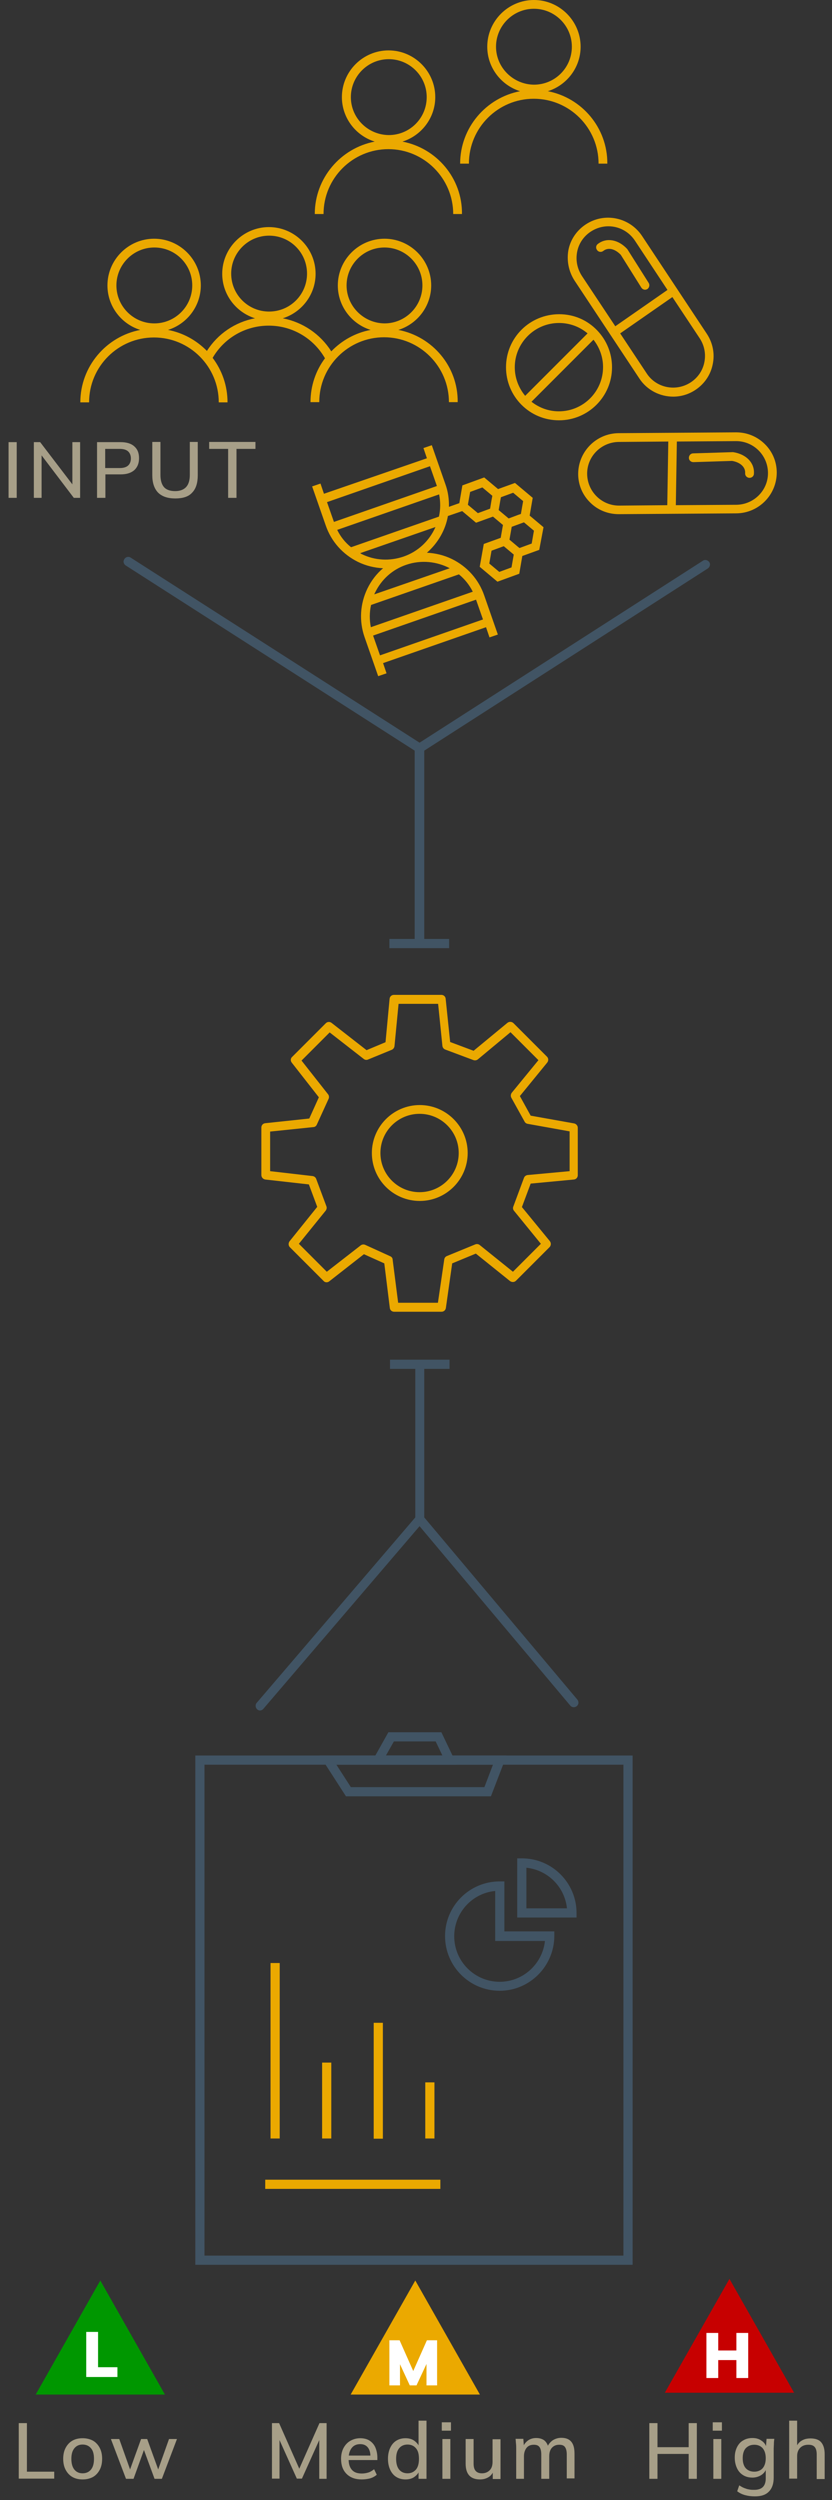 <svg xmlns="http://www.w3.org/2000/svg" xmlns:xlink="http://www.w3.org/1999/xlink" x="0px" y="0px" viewBox="0 0 408.1 1225.3" style="enable-background:new 0 0 408.1 1225.3;" xml:space="preserve"><rect x="0" y="0" width="408.1" height="1225.3" fill="#333333" stroke="none"/><style type="text/css">	.st0{fill:#EBA900;}	.st1{fill:#415464;}	.st2{fill:#A79F88;}	.st3{fill:none;stroke:#415464;stroke-width:4.507;stroke-miterlimit:10;}	.st4{fill:#FFFFFF;}	.st5{fill:#C70000;}	.st6{fill:#009700;}</style><g id="Layer_1"></g><g id="Tiles__x26__Text">	<g>		<path class="st0" d="M266.6,258.4l-6.8-5.7l1.5-8.7l-8.7-7.3l-8.3,3l-6.8-5.7l-10.7,3.9l-1.5,8.7l-5.1,1.8c0.1-3.6-0.4-7.4-1.7-11   l-6.7-19.2l-4.1,1.4l1.7,5L158.9,242l-1.7-5l-4.1,1.4l6.7,19.2c2.7,7.8,8.3,14.1,15.8,17.8c3.9,1.9,8.1,2.9,12.3,3.1   c-3.2,2.7-5.8,6.1-7.7,10c-3.6,7.5-4.1,15.9-1.4,23.7l6.7,19.2l4.1-1.4l-1.7-5l50.5-17.6l1.7,5l4.1-1.4l-6.7-19.2   c-2.7-7.8-8.3-14.1-15.8-17.8c-3.9-1.9-8.1-2.9-12.3-3.1c5.4-4.7,9.1-11.1,10.3-18l7-2.4l6.8,5.7l8.3-3l4.9,4.1l-1.1,6.3l-8.3,3   l-2,11.2l8.7,7.3l10.7-3.9l1.5-8.7l8.3-3L266.6,258.4z M210.9,228.5l3.4,9.7l-50.5,17.6l-3.4-9.7L210.9,228.5z M165.4,259.7   l50-17.4c0.7,3.7,0.7,7.4-0.1,10.9l-43.1,15C169.3,265.9,167,263,165.4,259.7z M186.4,321.2l-3.4-9.7l50.5-17.6l3.4,9.7   L186.4,321.2z M231.9,290l-50,17.4c-0.7-3.6-0.7-7.3,0.1-10.9l43.1-15C227.9,283.8,230.2,286.6,231.9,290z M220.6,278.5l-37,12.8   c0.1-0.3,0.2-0.6,0.4-0.9c3.1-6.4,8.5-11.3,15.3-13.6C206.6,274.3,214.3,275.2,220.6,278.5z M197.9,272.8   c-6.8,2.3-14,1.9-20.4-1.2c-0.3-0.1-0.5-0.3-0.8-0.5l36.9-12.8C210.7,264.9,205.2,270.3,197.9,272.8z M256.6,245.6l-1.1,6.3   l-1.2,0.4l-4.8,1.8l-4.9-4.1l0.7-4.1l0.4-2.2l6-2.2L256.6,245.6z M229.5,247.4l1.1-6.3l6-2.2l4.9,4.1l-0.4,2.1l-0.7,4.2l-6,2.2   L229.5,247.4z M244.9,280.3l-4.9-4.1l1.1-6.3l6-2.2l4.9,4.1l-1.1,6.3L244.9,280.3z M260.8,266.4l-6,2.2l-1.1-0.9l-3.8-3.2l1.1-6.3   l6-2.2l4.9,4.1L260.8,266.4z"></path>		<path class="st0" d="M195.4,161.7c9.3-2.9,16.1-11.6,16.1-21.8c0-12.6-10.3-22.9-22.9-22.9c-12.6,0-22.9,10.3-22.9,22.9   c0,10.2,6.8,18.9,16.1,21.8c-7.5,1.4-14.2,5.2-19.3,10.5c-5.4-8.5-14-14.3-23.8-16.2c9.3-2.9,16.1-11.6,16.1-21.8   c0-12.6-10.3-22.9-22.9-22.9s-22.9,10.3-22.9,22.9c0,10.2,6.8,18.9,16.1,21.8c-9.7,1.8-18.3,7.6-23.6,16   c-5.1-5.2-11.7-8.9-19.1-10.3c9.3-2.9,16.1-11.6,16.1-21.8c0-12.6-10.3-22.9-22.9-22.9c-12.6,0-22.9,10.3-22.9,22.9   c0,10.2,6.8,18.9,16.1,21.8c-16.7,3.2-29.4,17.9-29.4,35.5h4.3c0-17.6,14.3-31.8,31.8-31.8c17.6,0,31.8,14.3,31.8,31.8h4.3   c0-8.2-2.7-15.7-7.3-21.8c5.7-9.8,16.1-15.8,27.5-15.8c11.5,0,21.9,6.1,27.6,16c-4.5,6-7.1,13.5-7.1,21.5h4.3   c0-17.6,14.3-31.8,31.8-31.8s31.8,14.3,31.8,31.8h4.3C224.7,179.6,212.1,164.9,195.4,161.7z M57.1,139.9   c0-10.2,8.3-18.6,18.6-18.6s18.6,8.3,18.6,18.6c0,10.2-8.3,18.6-18.6,18.6S57.1,150.1,57.1,139.9z M113.4,134.1   c0-10.2,8.3-18.6,18.6-18.6s18.6,8.3,18.6,18.6s-8.3,18.6-18.6,18.6S113.4,144.4,113.4,134.1z M170,139.9   c0-10.2,8.3-18.6,18.6-18.6c10.2,0,18.6,8.3,18.6,18.6c0,10.2-8.3,18.6-18.6,18.6C178.4,158.4,170,150.1,170,139.9z"></path>		<path class="st0" d="M268.7,44.7c9.3-2.9,16.1-11.6,16.1-21.8c0-12.6-10.3-22.9-22.9-22.9C249.3,0,239,10.3,239,22.9   c0,10.2,6.8,18.9,16.1,21.8c-16.7,3.2-29.4,17.9-29.4,35.5h4.3c0-17.6,14.3-31.8,31.8-31.8c17.6,0,31.8,14.3,31.8,31.8h4.3   C298,62.6,285.4,47.9,268.7,44.7z M243.3,22.9c0-10.2,8.3-18.6,18.6-18.6c10.2,0,18.6,8.3,18.6,18.6s-8.3,18.6-18.6,18.6   C251.7,41.4,243.3,33.1,243.3,22.9z"></path>		<path class="st0" d="M197.4,69.4c9.3-2.9,16.1-11.6,16.1-21.8c0-12.6-10.3-22.9-22.9-22.9c-12.6,0-22.9,10.3-22.9,22.9   c0,10.2,6.8,18.9,16.1,21.8c-16.7,3.2-29.4,17.9-29.4,35.5h4.3c0-17.6,14.3-31.8,31.8-31.8s31.8,14.3,31.8,31.8h4.3   C226.8,87.3,214.1,72.6,197.4,69.4z M172.1,47.6c0-10.2,8.3-18.6,18.6-18.6c10.2,0,18.6,8.3,18.6,18.6s-8.3,18.6-18.6,18.6   C180.4,66.1,172.1,57.8,172.1,47.6z"></path>		<path class="st1" d="M220.5,460.2h-12.4v-92.3l139.1-89.3c1-0.7,1.4-2.1,0.7-3.1c-0.7-1-2.1-1.4-3.1-0.7L205.8,364L64.1,273.3   c-1-0.7-2.4-0.4-3.1,0.7c-0.2,0.4-0.4,0.8-0.4,1.2c0,0.7,0.4,1.5,1,1.9l141.8,90.8v92.3h-12.4v4.5h29.3V460.2z"></path>		<path class="st1" d="M129.2,837.5l76.6-89.5l73.9,87.9c0.8,1,2.2,1.1,3.2,0.3c1-0.8,1.1-2.2,0.3-3.2l-75.1-89.3v-72.8h12.4v-4.5   h-14.6c0,0,0,0,0,0s0,0,0,0h-14.6v4.5h12.4v72.8l-77.8,90.9c-0.4,0.4-0.5,0.9-0.5,1.5c0,0.6,0.3,1.3,0.8,1.7   C127,838.6,128.4,838.5,129.2,837.5z"></path>		<g>			<g>				<path class="st0" d="M128.2,575.9v-23.3c0-1.1,0.8-2,1.9-2.1l21.6-2.3l4.7-10.4l-13.3-17c-0.7-0.9-0.6-2.1,0.2-2.8l16.5-16.5     c0.8-0.8,2-0.8,2.8-0.2l17.2,13.4l9.3-3.9l2-21.3c0.1-1.1,1-1.9,2.1-1.9h23.3c1.1,0,2,0.8,2.1,1.9l2.2,21.2l11.5,4.3l16.6-13.7     c0.9-0.7,2.1-0.6,2.9,0.1l16.5,16.5c0.8,0.8,0.8,2,0.1,2.9l-13.4,16.4l5.3,9.6l21.3,3.8c1,0.2,1.8,1.1,1.8,2.1v23.3     c0,1.1-0.8,2-1.9,2.1l-21.2,2l-4.3,11.5l13.7,16.7c0.7,0.9,0.6,2.1-0.1,2.9l-16.5,16.5c-0.8,0.8-2,0.8-2.9,0.2l-16.8-13.5     l-11.6,4.8l-3.1,21.9c-0.2,1.1-1.1,1.8-2.1,1.8h-23.3c-1.1,0-2-0.8-2.1-1.9l-2.7-21.8l-10-4.5l-17,13.3     c-0.9,0.7-2.1,0.6-2.8-0.2l-16.5-16.5c-0.8-0.8-0.8-2-0.2-2.9l13.6-16.9l-4.1-11l-21.4-2.4C129,577.9,128.2,577,128.2,575.9z      M132.5,554.6V574l20.8,2.4c0.8,0.1,1.5,0.6,1.8,1.4l5,13.4c0.3,0.7,0.1,1.5-0.3,2.1l-13.2,16.3l13.7,13.7l16.6-12.9     c0.6-0.5,1.5-0.6,2.2-0.3l12.3,5.6c0.7,0.3,1.2,0.9,1.2,1.7l2.7,21.1h19.5l3.1-21.2c0.1-0.8,0.6-1.4,1.3-1.7l13.9-5.7     c0.7-0.3,1.6-0.2,2.2,0.3l16.3,13.1l13.7-13.7l-13.2-16.2c-0.5-0.6-0.6-1.4-0.3-2.1l5.2-14c0.3-0.8,1-1.3,1.8-1.4l20.6-1.9     v-19.5l-20.6-3.7c-0.6-0.1-1.2-0.5-1.5-1.1l-6.5-11.7c-0.4-0.8-0.3-1.7,0.2-2.4l13.1-16l-13.7-13.7l-16,13.3     c-0.6,0.5-1.4,0.6-2.1,0.4l-13.9-5.2c-0.8-0.3-1.3-1-1.4-1.8l-2.1-20.6h-19.4l-2,20.7c-0.1,0.8-0.6,1.5-1.3,1.8l-11.7,4.8     c-0.7,0.3-1.5,0.2-2.1-0.3l-16.7-13l-13.8,13.8l13,16.5c0.5,0.6,0.6,1.5,0.3,2.2l-5.8,12.7c-0.3,0.7-1,1.2-1.7,1.2L132.5,554.6z      M259,548.7L259,548.7L259,548.7z"></path>			</g>			<path class="st0" d="M182.4,565.1c0-12.9,10.5-23.5,23.5-23.5c12.9,0,23.5,10.5,23.5,23.5c0,12.9-10.5,23.5-23.5,23.5    C192.9,588.6,182.4,578.1,182.4,565.1z M225,565.1c0-10.6-8.6-19.2-19.2-19.2c-10.6,0-19.2,8.6-19.2,19.2s8.6,19.2,19.2,19.2    C216.4,584.3,225,575.7,225,565.1z"></path>		</g>		<g>			<g>				<path class="st2" d="M4.2,244v-27.3h4V244H4.2z"></path>				<path class="st2" d="M16.6,244v-27.3h3.1l16.8,22h-1v-22h3.8V244h-3.1l-16.7-22h0.9v22H16.6z"></path>				<path class="st2" d="M47.6,244v-27.3h11.6c2.9,0,5.2,0.7,6.7,2.1c1.6,1.4,2.3,3.3,2.3,5.8c0,2.5-0.8,4.4-2.3,5.8     c-1.6,1.4-3.8,2.1-6.7,2.1h-7.5V244H47.6z M51.6,229.4h7.1c1.8,0,3.2-0.4,4.1-1.2c0.9-0.8,1.4-2,1.4-3.5c0-1.5-0.5-2.7-1.4-3.5     c-0.9-0.8-2.3-1.2-4.1-1.2h-7.1V229.4z"></path>				<path class="st2" d="M86,244.3c-3.8,0-6.6-1-8.5-2.9c-1.8-1.9-2.8-4.7-2.8-8.5v-16.3h4v16.2c0,2.6,0.6,4.6,1.7,5.9     c1.1,1.3,3,2,5.5,2c2.4,0,4.2-0.7,5.4-2c1.2-1.3,1.8-3.3,1.8-5.9v-16.2h3.9V233c0,3.7-0.9,6.6-2.8,8.5     C92.5,243.4,89.7,244.3,86,244.3z"></path>				<path class="st2" d="M111.9,244V220h-9.3v-3.4h22.7v3.4h-9.3V244H111.9z"></path>			</g>		</g>		<path class="st0" d="M281.8,137.5l31.8,48c3.8,5.8,10.2,8.9,16.6,8.9c3.8,0,7.6-1.1,10.9-3.3c4.4-2.9,7.5-7.4,8.5-12.6   c1.1-5.2,0-10.5-2.9-14.9l-31.8-48c-6.1-9.1-18.4-11.7-27.6-5.6c-4.4,2.9-7.5,7.4-8.5,12.6C277.9,127.7,278.9,133,281.8,137.5z    M304.2,163.4l25.6-17.8l13.4,20.2c2.3,3.5,3.1,7.6,2.3,11.7c-0.8,4.1-3.2,7.6-6.7,9.9c-7.2,4.7-16.9,2.8-21.6-4.4L304.2,163.4z    M283.1,123.4c0.8-4.1,3.2-7.6,6.7-9.9c2.6-1.7,5.6-2.6,8.6-2.6c5.1,0,10,2.5,13,7l16,24.2l-25.6,17.8l-16.4-24.7   C283.1,131.6,282.3,127.5,283.1,123.4z"></path>		<path class="st0" d="M293.2,119.6c4.2-3.3,10.1-2.3,14.5,2.5l10.5,16.6c0.6,1,0.3,2.3-0.7,3c-0.4,0.2-0.8,0.3-1.1,0.3   c-0.7,0-1.4-0.4-1.8-1l-10.1-16.1c-2.9-3-6.2-3.8-8.6-1.9c-0.9,0.7-2.3,0.6-3-0.4C292.1,121.6,292.3,120.3,293.2,119.6z"></path>		<path class="st0" d="M248.2,180c0,6.9,2.7,13.5,7.6,18.4c4.9,4.9,11.4,7.6,18.4,7.6c14.3,0,26-11.6,26-26c0-6.8-2.6-13.2-7.3-18.1   c-4.9-5.1-11.5-7.9-18.6-7.9C259.8,154,248.2,165.6,248.2,180z M274.1,201.6c-4.9,0-9.6-1.7-13.4-4.7l30.4-30.4   c3,3.8,4.7,8.5,4.7,13.4C295.8,191.9,286.1,201.6,274.1,201.6z M252.5,180c0-11.9,9.7-21.7,21.7-21.7c5.2,0,10.1,1.8,14,5.1   L257.6,194C254.3,190,252.5,185.1,252.5,180z"></path>		<g>			<g>				<path class="st0" d="M361.1,211.9c0,0-0.1,0-0.1,0l-57.6,0.4c-11,0.1-19.8,9.1-19.8,20c0,5.3,2.1,10.3,5.9,14     c3.7,3.7,8.7,5.7,14,5.7c0,0,0.1,0,0.1,0l57.6-0.4c11-0.1,19.8-9.1,19.8-20c0-5.3-2.1-10.3-5.9-14     C371.3,213.9,366.4,211.9,361.1,211.9z M303.7,247.8c0,0-0.1,0-0.1,0c-8.5,0-15.5-6.9-15.6-15.5c-0.1-8.6,6.9-15.6,15.5-15.7     l24.3-0.2l-0.5,31.2L303.7,247.8z M361.2,247.4l-29.7,0.2l0.5-31.2l29-0.2c0,0,0.1,0,0.1,0c8.5,0,15.5,6.9,15.6,15.5     C376.8,240.3,369.8,247.3,361.2,247.4z"></path>			</g>			<path class="st0" d="M359.6,221.6l-0.2,0l-19.4,0.6c-1.2,0-2.1,1-2.1,2.2c0,1.2,1,2.1,2.2,2.1l19-0.6c4.1,0.7,6.6,3.1,6.4,6    c-0.1,1.2,0.8,2.2,2,2.3c0.1,0,0.1,0,0.2,0c1.1,0,2.1-0.9,2.1-2C370.2,226.9,366.1,222.6,359.6,221.6z"></path>		</g>		<path class="st3" d="M159.1,862.7"></path>		<path class="st1" d="M310.3,1110H95.8V860.4h214.5V1110z M100.3,1105.5h205.5V864.9H100.3V1105.5z"></path>		<g>			<path class="st1" d="M240.8,880.4h-71.1l-12.9-20h91.7L240.8,880.4z M172.1,875.9h65.5l4.2-11H165L172.1,875.9z"></path>			<path class="st1" d="M224.1,864.9h-42.5l8.9-15.9h26L224.1,864.9z M189.3,860.4H217l-3.3-6.9h-20.5L189.3,860.4z"></path>		</g>		<g>			<rect x="132.7" y="962.1" class="st0" width="4.5" height="86"></rect>			<rect x="158" y="1010.9" class="st0" width="4.5" height="37.2"></rect>			<rect x="183.3" y="991.4" class="st0" width="4.5" height="56.8"></rect>			<rect x="208.6" y="1020.6" class="st0" width="4.5" height="27.5"></rect>		</g>		<rect x="130.1" y="1068.3" class="st0" width="85.9" height="4.5"></rect>		<g>			<g>				<g>					<g>						<polygon class="st0" points="172,1173.6 203.7,1117.7 235.4,1173.6       "></polygon>					</g>				</g>			</g>			<g>				<path class="st4" d="M191,1169.1V1147h5l7.2,16.2h-1l7.2-16.2h5v22.1h-5.2v-13.5h1.4l-6.3,13.5h-3.3l-6.3-13.6h1.5v13.6H191z"></path>			</g>		</g>		<g>			<g>				<g>					<g>						<polygon class="st5" points="326.1,1172.7 357.8,1116.9 389.5,1172.7       "></polygon>					</g>				</g>			</g>			<g>				<path class="st4" d="M346.5,1165.5v-22.1h5.8v8.6h8.9v-8.6h5.8v22.1h-5.8v-8.8h-8.9v8.8H346.5z"></path>			</g>		</g>		<g>			<g>				<g>					<g>						<polygon class="st6" points="17.5,1173.6 49.2,1117.7 80.9,1173.6       "></polygon>					</g>				</g>			</g>			<g>				<path class="st4" d="M42.3,1165v-22.1h5.8v17.3h9.5v4.8H42.3z"></path>			</g>		</g>		<path class="st1" d="M245.1,975.7c-14.8,0-26.8-12-26.8-26.8s12-26.8,26.8-26.8h2.3v24.5h24.5v2.3   C271.8,963.7,259.8,975.7,245.1,975.7z M242.8,926.8c-11.2,1.1-20,10.6-20,22.2c0,12.3,10,22.3,22.3,22.3c11.5,0,21-8.8,22.2-20   h-24.4V926.8z"></path>		<path class="st1" d="M282.7,939.8h-29v-29h2.3c14.8,0,26.8,12,26.8,26.8V939.8z M258.2,935.3h19.9c-1.1-10.5-9.4-18.8-19.9-19.9   V935.3z"></path>		<g>			<g>				<path class="st2" d="M9.2,1214.9v-27.3h4v23.8h13.4v3.4H9.2z"></path>				<path class="st2" d="M40.5,1215.2c-1.9,0-3.6-0.4-5-1.2c-1.4-0.8-2.5-2-3.3-3.5c-0.8-1.5-1.2-3.3-1.2-5.4s0.4-3.9,1.2-5.4     c0.8-1.5,1.9-2.7,3.3-3.5c1.4-0.8,3.1-1.2,5-1.2s3.6,0.4,5.1,1.2c1.4,0.8,2.5,2,3.3,3.5c0.8,1.5,1.2,3.3,1.2,5.4     s-0.4,3.9-1.2,5.4c-0.8,1.5-1.9,2.7-3.3,3.5C44.1,1214.8,42.4,1215.2,40.5,1215.2z M40.5,1212.2c1.7,0,3.1-0.6,4.1-1.8     c1-1.2,1.5-2.9,1.5-5.3s-0.5-4.1-1.5-5.2c-1-1.2-2.4-1.8-4.1-1.8c-1.7,0-3,0.6-4,1.8c-1,1.2-1.5,2.9-1.5,5.2s0.5,4.1,1.5,5.3     C37.5,1211.6,38.8,1212.2,40.5,1212.2z"></path>				<path class="st2" d="M61.8,1214.9l-7.4-19.5h4.1l5.8,16.3h-1l5.9-16.3h3l5.9,16.3h-1l5.8-16.3h3.9l-7.4,19.5h-3.6l-6.1-16.6h1.8     l-6,16.6H61.8z"></path>			</g>		</g>		<g>			<g>				<path class="st2" d="M318.5,1214.9v-27.3h4v11.8h15.3v-11.8h4v27.3h-4v-12.2h-15.3v12.2H318.5z"></path>				<path class="st2" d="M349.6,1191.3v-4.1h4.5v4.1H349.6z M349.9,1214.9v-19.5h3.9v19.5H349.9z"></path>				<path class="st2" d="M370.3,1223.5c-1.8,0-3.3-0.2-4.8-0.6s-2.7-1-3.9-1.9l1-2.9c0.8,0.5,1.6,1,2.4,1.3c0.8,0.3,1.6,0.6,2.4,0.7     c0.9,0.2,1.7,0.2,2.6,0.2c1.9,0,3.3-0.5,4.2-1.4c0.9-0.9,1.4-2.3,1.4-4.1v-5.2h0.4c-0.4,1.4-1.3,2.6-2.5,3.4s-2.8,1.3-4.4,1.3     c-1.8,0-3.3-0.4-4.6-1.2c-1.3-0.8-2.3-1.9-3-3.4c-0.7-1.5-1.1-3.2-1.1-5.2s0.4-3.7,1.1-5.1c0.7-1.4,1.7-2.6,3-3.3     c1.3-0.8,2.8-1.2,4.6-1.2c1.7,0,3.2,0.4,4.4,1.3c1.3,0.8,2.1,2,2.5,3.4l-0.3-0.3l0.3-4h3.8c-0.1,0.8-0.2,1.6-0.2,2.4     s-0.1,1.6-0.1,2.3v14.4c0,2.9-0.8,5.2-2.3,6.7C375.6,1222.8,373.3,1223.5,370.3,1223.5z M370,1211.4c1.7,0,3.1-0.6,4.1-1.7     c1-1.2,1.5-2.8,1.5-4.9c0-2.1-0.5-3.7-1.5-4.9c-1-1.1-2.4-1.7-4.1-1.7c-1.8,0-3.1,0.6-4.2,1.7c-1,1.1-1.5,2.8-1.5,4.9     c0,2.1,0.5,3.8,1.5,4.9C366.8,1210.8,368.2,1211.4,370,1211.4z"></path>				<path class="st2" d="M387.1,1214.9v-28.5h3.9v13.1h-0.5c0.6-1.5,1.5-2.6,2.7-3.3c1.3-0.8,2.7-1.1,4.4-1.1c2.3,0,4.1,0.6,5.2,1.9     c1.1,1.3,1.7,3.2,1.7,5.8v12.2h-3.9V1203c0-1.7-0.3-2.9-1-3.7c-0.7-0.8-1.7-1.1-3.1-1.1c-1.7,0-3,0.5-4,1.5c-1,1-1.5,2.4-1.5,4     v11.1H387.1z"></path>			</g>		</g>		<g>			<g>				<path class="st2" d="M133.4,1214.9v-27.3h3.5l10.5,23.7h-1.2l10.5-23.7h3.5v27.3h-3.6V1193h1.3l-9.8,21.8h-2.5l-9.8-21.8h1.3     v21.8H133.4z"></path>				<path class="st2" d="M177.4,1215.2c-3.1,0-5.6-0.9-7.4-2.7c-1.8-1.8-2.7-4.2-2.7-7.4c0-2,0.4-3.8,1.2-5.3s1.9-2.7,3.3-3.5     s3-1.3,4.9-1.3c1.8,0,3.4,0.4,4.6,1.2c1.2,0.8,2.2,1.9,2.8,3.3c0.6,1.4,1,3.1,1,5v1.2h-14.7v-2.2h12l-0.7,0.5     c0-1.9-0.4-3.4-1.3-4.5c-0.9-1.1-2.1-1.6-3.7-1.6c-1.8,0-3.2,0.6-4.2,1.9c-1,1.3-1.5,3-1.5,5.2v0.4c0,2.3,0.6,4,1.7,5.2     c1.1,1.2,2.7,1.7,4.8,1.7c1.1,0,2.2-0.2,3.2-0.5c1-0.3,1.9-0.9,2.8-1.6l1.3,2.7c-0.9,0.8-2,1.4-3.3,1.8     C180.2,1215,178.9,1215.2,177.4,1215.2z"></path>				<path class="st2" d="M198.9,1215.2c-1.7,0-3.2-0.4-4.5-1.2c-1.3-0.8-2.3-2-3-3.5c-0.7-1.5-1.1-3.3-1.1-5.4     c0-2.1,0.4-3.9,1.1-5.4c0.7-1.5,1.7-2.7,3-3.5c1.3-0.8,2.8-1.2,4.5-1.2c1.7,0,3.2,0.4,4.4,1.3s2.1,2,2.5,3.4h-0.5v-13.3h3.9     v28.5h-3.9v-4.4h0.5c-0.4,1.5-1.3,2.6-2.6,3.5C202.1,1214.8,200.6,1215.2,198.9,1215.2z M199.9,1212.2c1.7,0,3-0.6,4.1-1.8     c1-1.2,1.5-2.9,1.5-5.3s-0.5-4.1-1.5-5.2c-1-1.2-2.4-1.8-4.1-1.8c-1.7,0-3.1,0.6-4.1,1.8c-1,1.2-1.5,2.9-1.5,5.2     s0.5,4.1,1.5,5.3C196.8,1211.6,198.2,1212.2,199.9,1212.2z"></path>				<path class="st2" d="M216.7,1191.3v-4.1h4.5v4.1H216.7z M217,1214.9v-19.5h3.9v19.5H217z"></path>				<path class="st2" d="M235.5,1215.2c-2.3,0-4.1-0.6-5.3-1.9c-1.2-1.3-1.8-3.2-1.8-5.9v-12h3.9v12c0,1.6,0.3,2.8,1,3.6     c0.7,0.8,1.7,1.2,3.1,1.2c1.5,0,2.8-0.5,3.8-1.5c1-1,1.4-2.4,1.4-4.1v-11.1h3.9v19.5h-3.8v-4.2h0.5c-0.5,1.4-1.4,2.6-2.6,3.3     C238.4,1214.8,237.1,1215.2,235.5,1215.2z"></path>				<path class="st2" d="M253.2,1214.9V1200c0-0.7,0-1.5-0.1-2.3s-0.1-1.6-0.2-2.4h3.8l0.3,4.1h-0.5c0.5-1.4,1.4-2.5,2.5-3.3     c1.1-0.8,2.5-1.2,4-1.2c1.6,0,2.9,0.4,3.9,1.1c1,0.8,1.7,1.9,2.1,3.5h-0.6c0.5-1.4,1.4-2.5,2.6-3.4c1.2-0.8,2.7-1.3,4.3-1.3     c2.2,0,3.8,0.6,4.9,1.9c1.1,1.3,1.6,3.2,1.6,5.9v12.1H278V1203c0-1.7-0.3-2.9-0.9-3.7c-0.6-0.8-1.5-1.1-2.8-1.1     c-1.5,0-2.7,0.5-3.6,1.5c-0.9,1-1.3,2.4-1.3,4.2v11h-3.9V1203c0-1.7-0.3-2.9-0.9-3.7c-0.6-0.8-1.5-1.1-2.8-1.1     c-1.5,0-2.7,0.5-3.5,1.5s-1.3,2.4-1.3,4.2v11H253.2z"></path>			</g>		</g>	</g></g></svg>